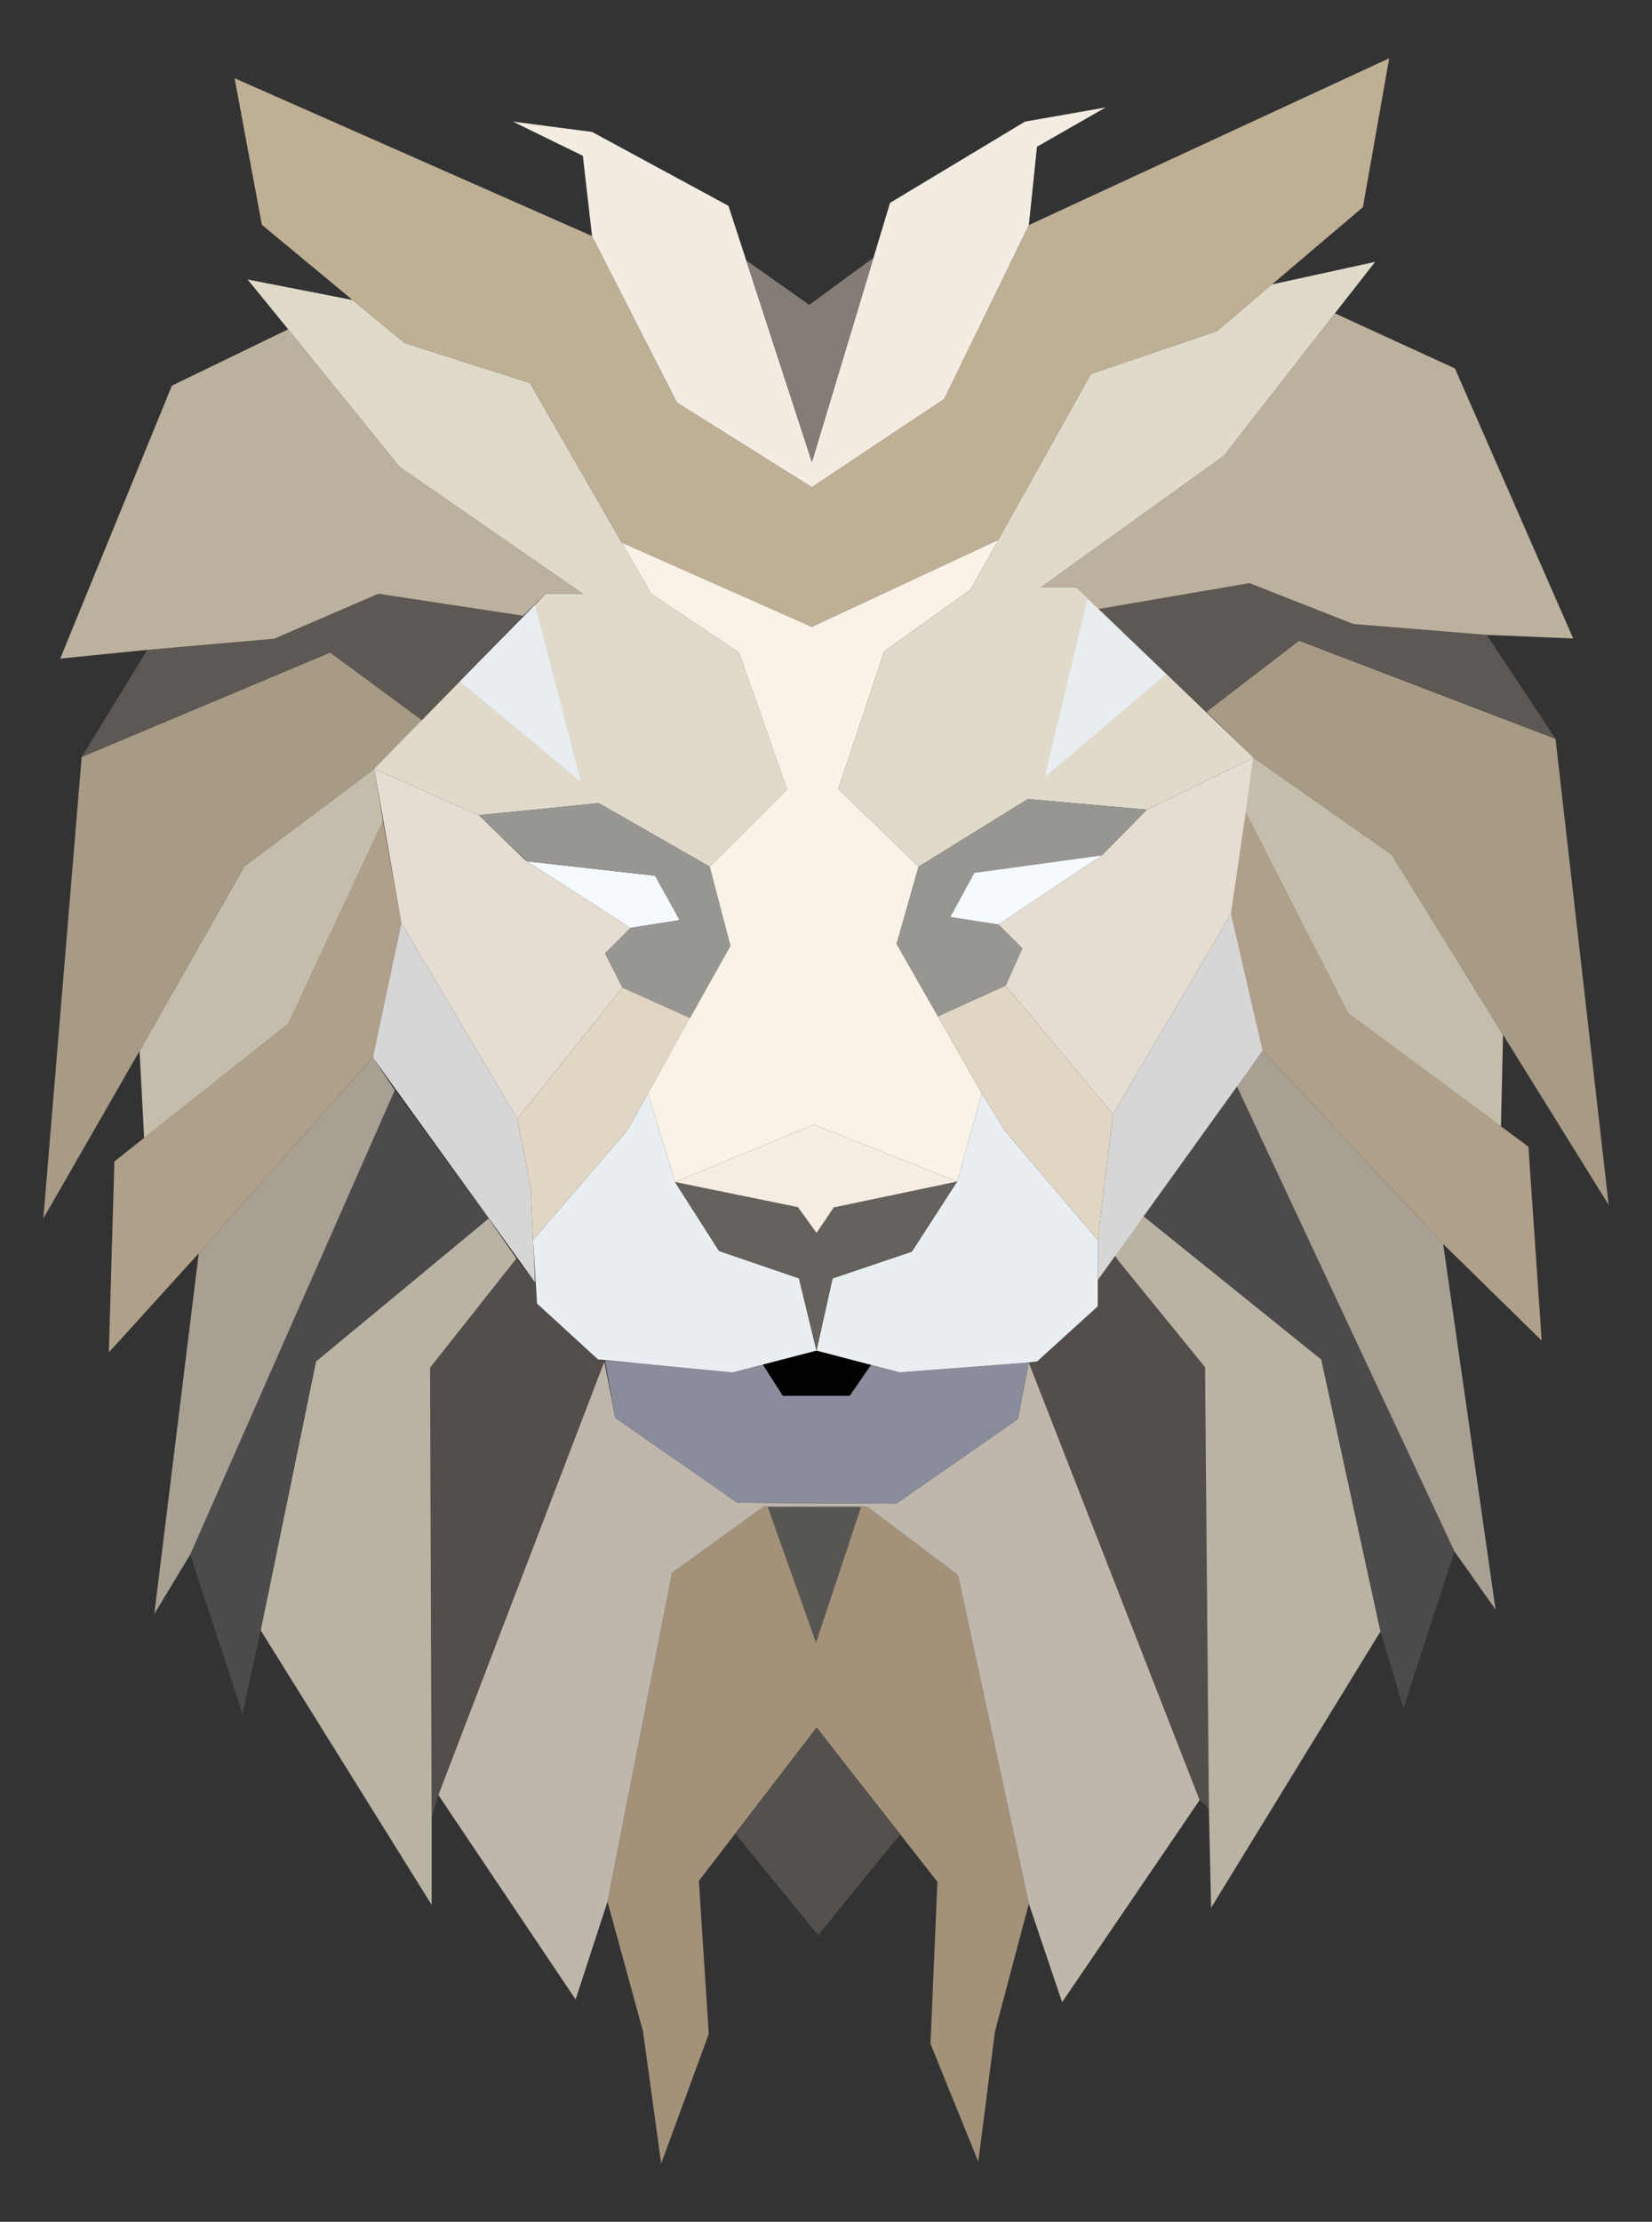 <?xml version="1.0" encoding="UTF-8"?>
<!DOCTYPE svg  PUBLIC '-//W3C//DTD SVG 1.1//EN'  'http://www.w3.org/Graphics/SVG/1.1/DTD/svg11.dtd'>
<svg enable-background="new 0 0 1708.632 2297.524" version="1.1" viewBox="0 0 1708.6 2297.5" xml:space="preserve" xmlns="http://www.w3.org/2000/svg">

	<rect x="0" y="0" width="1708.6" height="2297.5" fill="#333333" stroke="none"/>

	<polygon points="683.82 2237.3 733.07 2103.3 722.82 1945 844.57 1786.5 969.57 1946 962.32 2113.3 1011.8 2235.3 1029.1 2100.5 1064.1 1968.5 990.82 1628.8 896.82 1558 789.82 1558 695.07 1626.5 628.32 1966.5 665.07 2100.8" fill="#A39179"/>
	<polygon points="844.65 1786.3 930.82 1897.1 846.19 2001.1 760.46 1896.1" fill="#53504D"/>
	<polygon points="890.65 1558 843.98 1698.8 793.98 1558" fill="#585653"/>
	<polygon points="628.32 1966.5 595.32 2067.6 453.32 1856.1 624.98 1407.8 636.32 1466.1 762.82 1554.1 926.98 1554.9 1052.8 1467.4 1064.1 1408.9 1240.8 1861.3 1098.5 2070.4 1064.1 1968.5 990.82 1628.8 896.82 1558 789.82 1558 695.07 1626.5" fill="#BFB7AC"/>
	<polygon points="625.79 1407 758.46 1418.3 844.48 1396.6 930.48 1419.1 1064.1 1408.9 1052.8 1467.4 926.98 1554.9 762.82 1554.1 636.32 1466.1" fill="#898C9B"/>
	<polygon points="788.92 1411 809.65 1443.4 878.82 1443.4 900.92 1411.4 844.48 1396.6"/>
	<polygon points="453.32 1856.1 446.44 1879.4 444.82 1414.3 534.07 1301.4 553.44 1326.1 555.42 1348 618.54 1405.8 624.98 1407.8" fill="#534D4C"/>
	<polygon points="1240.8 1861.3 1250.3 1870.7 1246.3 1413.8 1152.7 1299.5 1135.4 1323.7 1135.4 1350.8 1072.7 1407.8 1064.1 1408.9" fill="#534D4C"/>
	<polygon points="1250.3 1870.7 1252.6 1972.8 1427.8 1687 1366.6 1405.8 1182.3 1257.3 1152.8 1298 1155.9 1302.8 1246.3 1413.8" fill="#B9B3A3"/>
	<polygon points="1427.8 1687 1451.5 1766.4 1504.3 1604.3 1279 1122.8 1182.3 1257.3 1366.6 1405.8" fill="#4D4A4C"/>
	<polygon points="1504.3 1604.3 1546.8 1664.4 1492.6 1286.4 1306 1086.4 1279 1122.8" fill="#A8A193"/>
	<polygon points="1306 1086.4 1492.6 1286.4 1594.5 1386.3 1580.8 1185.8 1394.3 1047.8 1288.1 839.76 1273.3 944.76" fill="#B0A08A"/>
	<polygon points="1552.4 1164.8 1554.5 1069.9 1439.6 883.93 1296.5 783.43 1288.1 839.76 1394.3 1047.8" fill="#C5BDAC"/>
	<polygon points="1554.5 1069.9 1663.8 1246 1608.8 764.01 1343.6 662.51 1247.8 736.01 1296.5 783.43 1439.6 883.93" fill="#A89B86"/>
	<polygon points="1608.8 764.01 1537.6 656.51 1399.6 645.26 1292.3 603.01 1134.8 630.01 1247.8 736.01 1343.6 662.51" fill="#5D5853"/>
	<polygon points="1134.8 630.01 1113.1 607.51 1076.3 607.51 1265.8 471.26 1380.6 324.01 1504.8 381.01 1627.1 660.26 1537.6 656.51 1399.6 645.26 1292.3 603.01" fill="#BCB19E"/>
	<polygon points="446.44 1879.4 446.44 1969.8 269.57 1685.8 326.82 1407.8 505.32 1260 534.07 1301.4 444.82 1414.3" fill="#B9B3A3"/>
	<polygon points="269.57 1685.8 250.82 1772.4 196.82 1607.4 408.32 1127.3 505.32 1260 326.82 1407.8" fill="#4D4A4C"/>
	<polygon points="196.82 1607.4 159.57 1669 205.57 1296 385.57 1093.5 408.32 1127.3" fill="#A8A193"/>
	<polygon points="205.57 1296 112.57 1398.5 118.32 1201 298.07 1058.8 396.07 849.26 415.07 954.51 385.57 1093.5" fill="#B0A08A"/>
	<polygon points="149.09 1176.7 144.32 1086.8 252.82 895.76 387.07 795.01 396.07 849.26 298.07 1058.8" fill="#C5BDAC"/>
	<polygon points="144.32 1086.8 44.816 1260 84.482 782.76 341.48 674.76 437.48 745.43 387.07 795.01 252.82 895.76" fill="#A89B86"/>
	<polygon points="84.482 782.76 152.32 672.01 283.57 660.51 391.32 614.01 541.07 636.76 437.48 745.43 341.48 674.76" fill="#5D5853"/>
	<polygon points="152.32 672.01 62.316 681.01 177.82 398.76 298.07 340.51 413.32 482.76 602.82 614.01 564.57 614.01 541.07 636.76 391.32 614.01 283.57 660.51" fill="#BCB19E"/>
	<polygon points="298.07 340.51 256.07 289.01 364.65 310.26 418.57 354.76 548.07 396.01 673.57 614.01 764.32 674.76 814.07 816.26 734.07 896.26 619.32 830.51 495.32 843.01 387.07 795.01 564.57 614.01 602.82 614.01 413.32 482.76" fill="#E0DACB"/>
	<polygon points="553.3 625.5 600.82 808.26 475.69 704.64" fill="#E8EDF2"/>
	<polygon points="415.07 954.51 535.07 1157 643.82 1021.3 625.82 985.84 652.1 959.55 543.32 889.51 495.32 843.01 387.07 795.01" fill="#E5DDD1"/>
	<polygon points="652.1 959.55 702.98 951.43 677.54 905.6 545.18 890.71" fill="#F5FAFE"/>
	<polygon points="643.82 1021.3 714.15 1052.9 755.48 978.1 734.07 896.26 619.32 830.51 495.32 843.01 545.18 890.71 677.54 905.6 702.98 951.43 652.1 959.55 625.82 985.84" fill="#979692"/>
	<polygon points="553.44 1326.1 548.82 1229.3 535.07 1157 415.07 954.51 385.57 1093.5" fill="#D6D6D6"/>
	<polygon points="551.35 1282.3 648.32 1169.6 714.15 1052.9 643.82 1021.3 535.07 1157 548.82 1229.3" fill="#E1D5C4"/>
	<polygon points="844.48 1396.6 826.32 1321.9 743.65 1293.6 698.15 1222.3 670.19 1130.8 648.32 1169.6 551.35 1282.3 555.42 1348 618.54 1405.8 757.65 1419.1" fill="#E8EEF2"/>
	<polygon points="844.48 1396.6 930.48 1419.1 1064.1 1408.9 1072.7 1407.8 1135.4 1350.8 1135.4 1282.3 1039.3 1169.3 1015.6 1130.8 989.96 1221.8 943.07 1294.3 861.07 1322" fill="#E8EEF2"/>
	<polygon points="698.15 1222.3 825.32 1248.3 844.48 1275 862.32 1248.6 989.96 1221.8 943.07 1294.3 861.07 1322 844.48 1396.6 826.32 1321.9 743.65 1293.6" fill="#65615C"/>
	<polygon points="698.15 1222.3 841.82 1162.8 989.96 1221.8 862.32 1248.6 844.48 1275 825.32 1248.3" fill="#F6EDE2"/>
	<polygon points="364.65 310.26 270.82 232.43 242.65 80.929 612.32 244.1 700.15 416.26 839.65 503.76 976.48 412.6 1064.1 232.76 1436.8 60.262 1409.6 214.26 1258.6 342.51 1128.3 386.76 1032.6 558.26 839.73 648.26 643.14 561.15 548.07 396.01 418.57 354.76" fill="#BFAF95"/>
	<polygon points="698.15 1222.3 670.19 1130.8 755.48 978.1 734.07 896.26 814.07 816.26 764.32 674.76 673.57 614.01 643.14 561.15 839.73 648.26 1032.6 558.26 1003.8 609.76 914.57 673.51 867.07 815.76 950.07 896.26 927.32 976.01 1015.6 1130.8 989.96 1221.8 841.82 1162.8" fill="#F9F2E7"/>
	<polygon points="612.32 244.1 602.82 161.1 530.48 125.76 612.32 136.43 753.4 212.85 839.73 477.76 920.52 209.8 1060.1 125.76 1143.5 111.1 1072.5 151.76 1064.1 232.76 976.48 412.6 839.65 503.76 700.15 416.26" fill="#F2ECE2"/>
	<polygon points="771.79 269.27 836.98 315.26 903.41 266.56 839.73 477.76" fill="#837D75"/>
	<polygon points="1380.6 324.01 1422.3 270.76 1315.5 294.15 1258.6 342.51 1128.3 386.76 1003.8 609.76 914.57 673.51 867.07 815.76 950.07 896.26 1063.1 826.26 1186.1 837.26 1296.5 783.43 1113.1 607.51 1076.3 607.51 1265.8 471.26" fill="#E0DACB"/>
	<polygon points="1205.8 697.26 1080.6 803.51 1124.6 619.46" fill="#E8EDF2"/>
	<polygon points="1135.4 1323.7 1135.4 1282.3 1151.1 1152.1 1273.3 944.76 1306 1086.4" fill="#D6D6D6"/>
	<polygon points="1135.4 1282.3 1039.3 1169.3 1015.6 1130.8 970.03 1050.9 1040.1 1019.1 1151.1 1152.1" fill="#E1D5C4"/>
	<polygon points="1040.1 1019.1 1057.3 980.76 1032.6 956.01 1139.6 884.51 1186.1 837.26 1296.5 783.43 1273.3 944.76 1151.1 1152.1" fill="#E5DDD1"/>
	<polygon points="1032.6 956.01 982.82 948.26 1007.7 902.6 1139.6 884.51 1186.1 837.26 1063.1 826.26 950.07 896.26 927.32 976.01 970.03 1050.9 1040.1 1019.1 1057.3 980.76" fill="#979692"/>
	<polygon points="1032.6 956.01 982.82 948.26 1007.7 902.6 1139.6 884.51" fill="#F5FAFE"/>

</svg>
